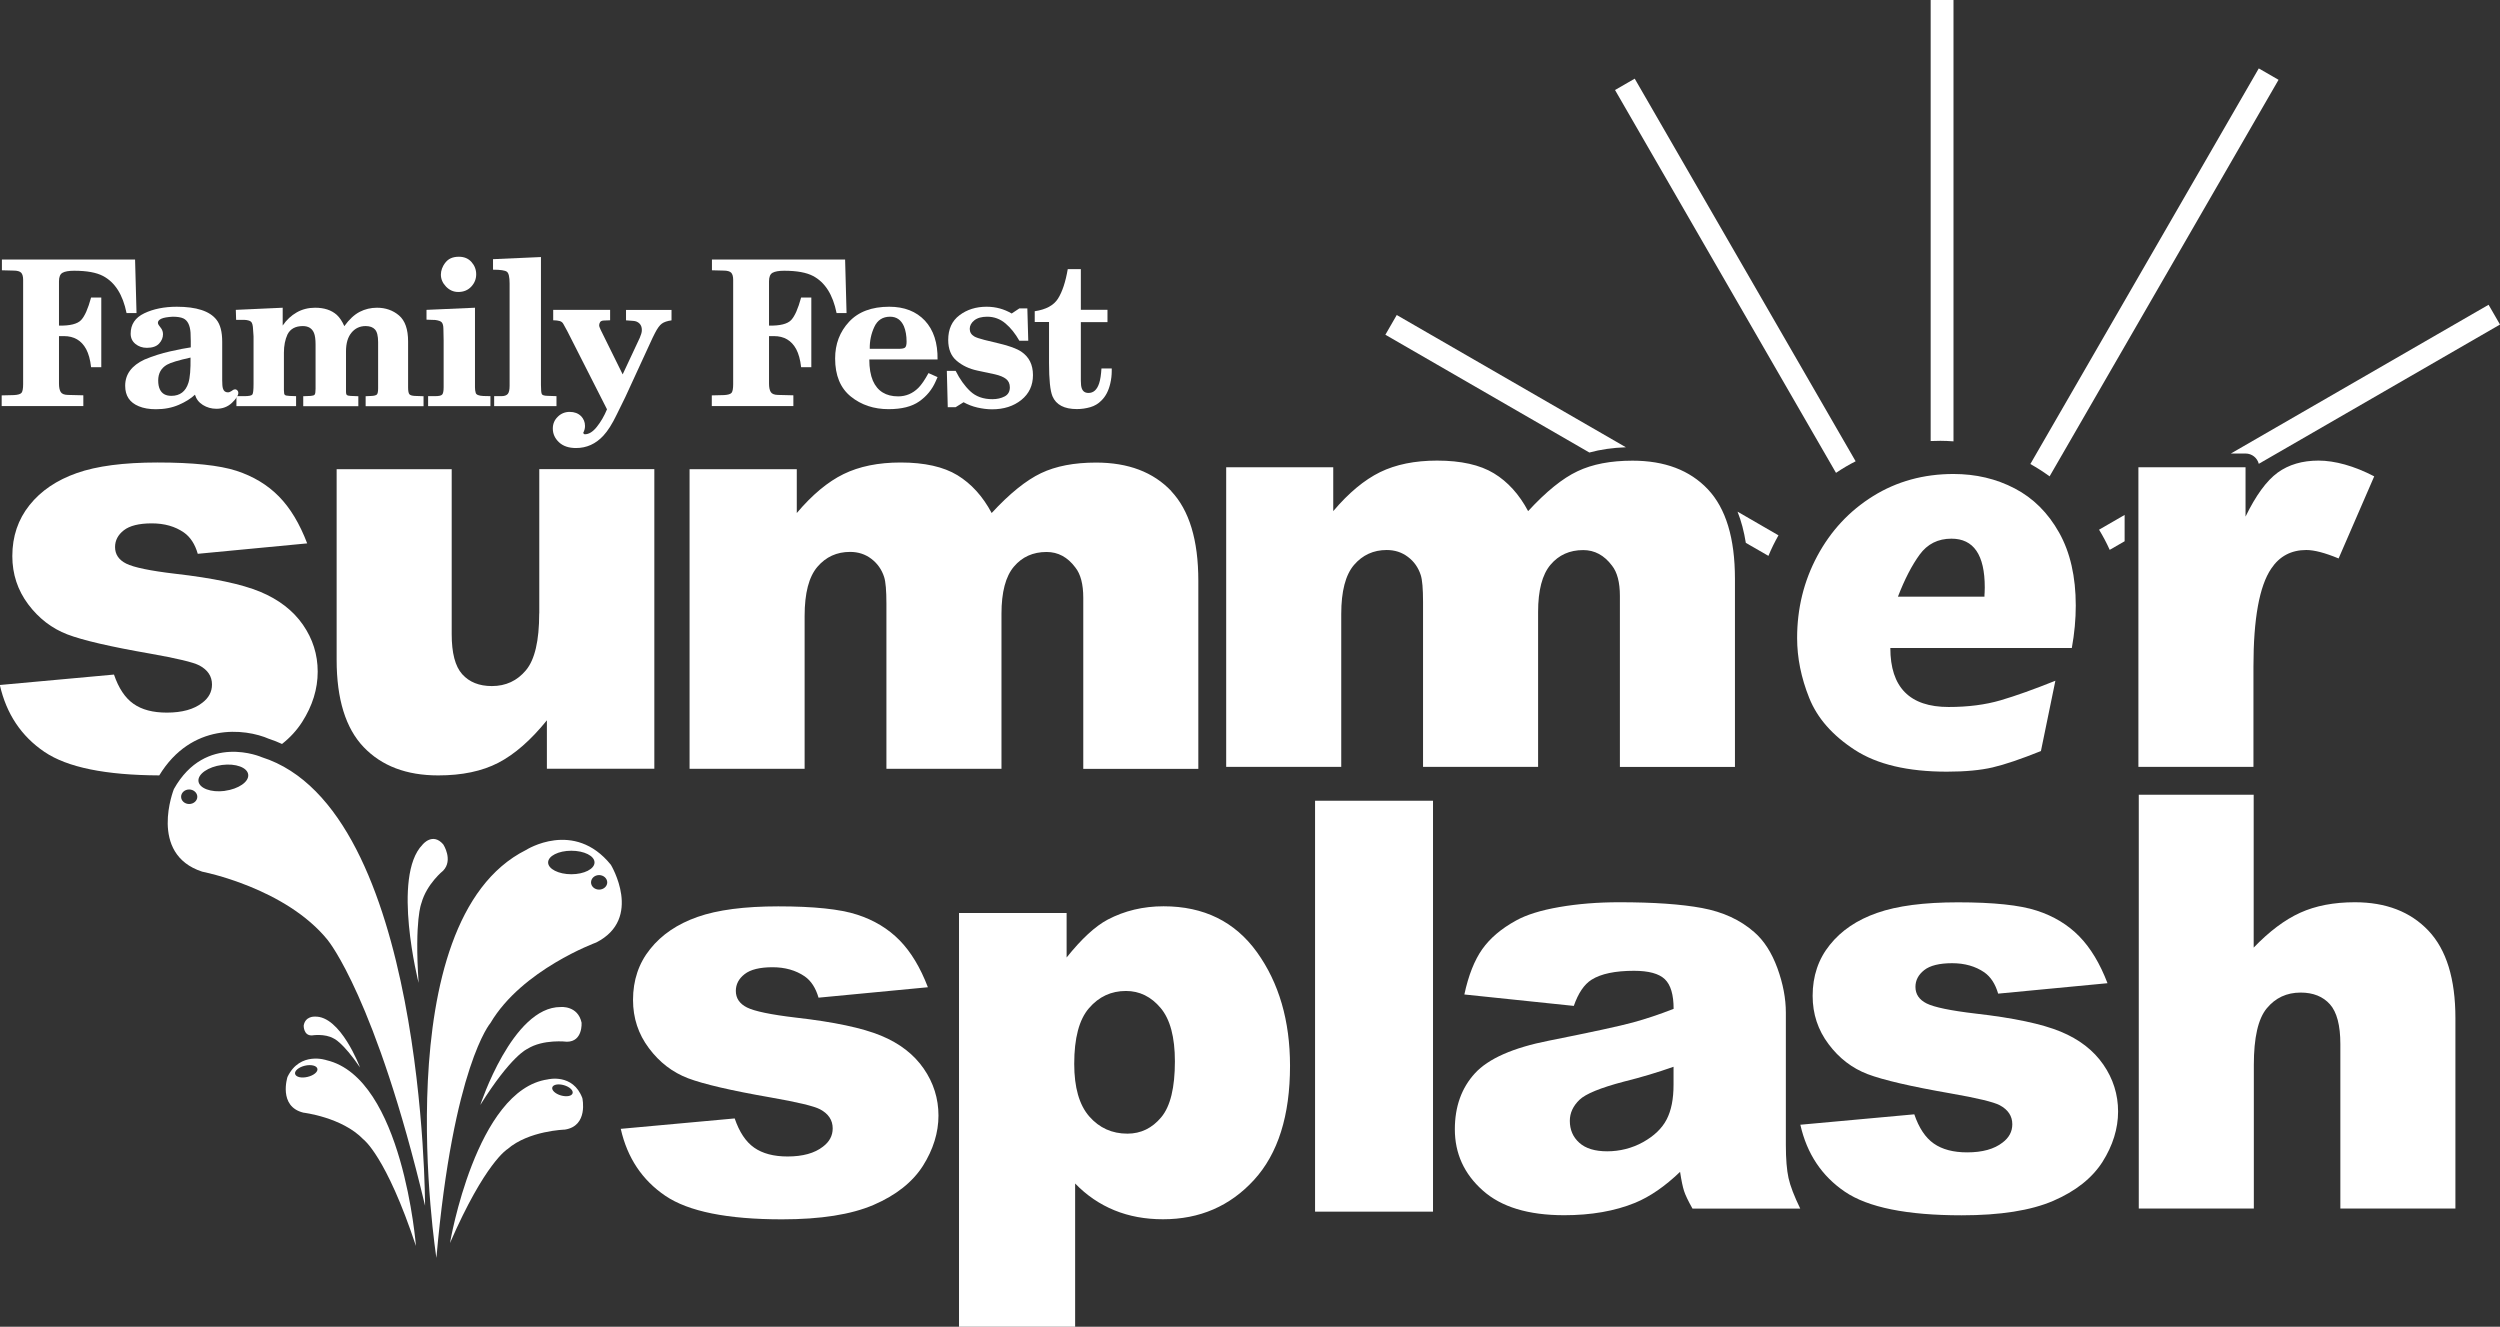 <?xml version="1.0" encoding="UTF-8"?>
<svg xmlns="http://www.w3.org/2000/svg" id="Layer_2" data-name="Layer 2" viewBox="0 0 328.54 174.35">
  <rect x="0" y="0" width="328.54" height="174.35" fill="#333333" stroke="none"/>
  <defs>
    <style>
      .cls-1 {
        fill: #fff;
        stroke-width: 0px;
      }
    </style>
  </defs>
  <g id="Layer_1-2" data-name="Layer 1">
    <g>
      <g>
        <path class="cls-1" d="m57.35,165.31s-6.92-44.25,11.78-53.61c0,0,6.31-4.04,11.15,1.95,0,0,4.27,7.06-1.93,10.21,0,0-9.75,3.56-13.89,10.57,0,0-4.89,5.62-7.11,30.87Zm21.38-48.4c.59,0,1.07-.43,1.07-.95s-.48-.96-1.07-.96-1.06.43-1.06.96.48.95,1.06.95Zm-3.65-2.02c1.68,0,3.05-.69,3.05-1.55s-1.36-1.54-3.05-1.54-3.05.69-3.05,1.54,1.37,1.55,3.05,1.55Z"></path>
        <path class="cls-1" d="m47.32,140.3s-2.56-6.87-5.98-6.7c0,0-1.22-.07-1.43,1.17,0,0-.04,1.35,1.09,1.3,0,0,1.67-.27,2.83.39,0,0,1.15.41,3.49,3.83Z"></path>
        <path class="cls-1" d="m59.14,163.34s3.4-20.15,12.85-21.49c0,0,3.31-.84,4.54,2.46,0,0,.83,3.67-2.31,4.14,0,0-4.73.13-7.54,2.57,0,0-2.93,1.73-7.54,12.33Zm16.11-19.67c.11-.37-.4-.85-1.14-1.06-.74-.21-1.42-.09-1.53.29-.11.37.4.85,1.14,1.06.74.21,1.42.09,1.53-.29Z"></path>
        <path class="cls-1" d="m63.12,145.21s4.22-12.91,10.56-12.87c0,0,2.26-.23,2.75,2.06,0,0,.18,2.5-1.93,2.5,0,0-3.12-.38-5.21.95,0,0-2.1.85-6.17,7.36Z"></path>
        <path class="cls-1" d="m47.74,149.72c-2.79-2.9-7.87-3.5-7.87-3.5-3.34-.81-2.09-4.69-2.09-4.69,1.65-3.43,5.14-2.2,5.14-2.2,10.04,2.37,11.74,24.41,11.74,24.41-3.93-11.87-6.92-14.02-6.92-14.02Zm-6.03-9.27c-.09-.41-.83-.59-1.64-.4-.81.19-1.39.68-1.29,1.08.1.41.83.59,1.64.39.81-.19,1.39-.67,1.29-1.08Z"></path>
        <path class="cls-1" d="m55.01,129.16s-3.55-13.99.51-18.15c0,0,1.33-1.69,2.74-.03,0,0,1.32,2.04-.02,3.44,0,0-2.17,1.74-2.86,4.27,0,0-.92,2.12-.37,10.46Z"></path>
        <path class="cls-1" d="m43.11,123.59c-5.57-6.93-16.54-9.04-16.54-9.04-7.12-2.32-3.72-10.85-3.72-10.85,4.18-7.46,11.56-4.19,11.56-4.19,21.46,6.82,21.45,58.94,21.45,58.94-6.49-27.27-12.75-34.85-12.75-34.85Zm-13.57-19.66c1.8-.24,3.19-1.19,3.08-2.13-.1-.94-1.65-1.51-3.46-1.27-1.8.24-3.18,1.19-3.08,2.13.11.94,1.65,1.51,3.45,1.28Zm-4.68,1.73c.59,0,1.07-.43,1.07-.95s-.48-.96-1.07-.96-1.06.43-1.06.96.48.95,1.06.95Z"></path>
      </g>
      <g>
        <path class="cls-1" d="m.22,51.96l1.63-.04c.52-.03.85-.13.99-.31.13-.18.2-.55.2-1.12v-13.72c0-.44-.09-.75-.26-.93-.17-.18-.51-.28-1-.28l-1.53-.04v-1.41h17.5l.19,7.03h-1.31c-.49-2.42-1.52-4.04-3.09-4.87-.87-.46-2.14-.69-3.79-.69-.71,0-1.23.09-1.54.27-.31.18-.46.55-.46,1.11v5.83c1.46.03,2.43-.22,2.91-.73.48-.51.91-1.5,1.31-2.96h1.34v9.16h-1.34c-.11-.99-.33-1.78-.65-2.38-.62-1.14-1.59-1.71-2.92-1.71h-.65v6.25c0,.49.08.86.23,1.1.15.24.46.37.94.38l2.03.05v1.41H.22v-1.41Z"></path>
        <path class="cls-1" d="m18.99,47.25c1.08-.45,2.19-.81,3.35-1.07,1.16-.26,2.07-.44,2.73-.53v-.82l-.03-1.11c-.07-.99-.39-1.62-.95-1.88-.33-.15-.8-.22-1.4-.22-.68.04-1.17.12-1.48.26-.31.14-.46.32-.46.55,0,.05.01.1.03.14.02.04.05.09.08.15l.34.46c.07.1.12.21.16.34.04.13.06.27.06.41,0,.44-.17.85-.51,1.22-.34.37-.88.56-1.61.56-.58,0-1.08-.17-1.5-.51-.42-.34-.63-.79-.63-1.35,0-1.22.6-2.11,1.79-2.68,1.19-.57,2.62-.86,4.27-.86,2.59,0,4.33.57,5.22,1.71.5.63.75,1.59.75,2.88v5.07c0,.5.03.86.09,1.06.1.36.32.53.65.53.08,0,.15-.01.23-.04.08-.03.16-.07.23-.12l.27-.18s.11-.04.22-.06c.11,0,.21.05.3.14.09.09.13.2.13.33,0,.34-.28.77-.83,1.3-.55.53-1.24.79-2.05.79-.66,0-1.25-.17-1.78-.5-.53-.33-.87-.78-1.04-1.35-.52.49-1.22.94-2.12,1.33-.9.39-1.9.58-3.01.58-.88,0-1.63-.13-2.25-.39-1.2-.49-1.79-1.38-1.79-2.69,0-1.52.85-2.66,2.54-3.45Zm5.77,3.06c.21-.66.3-1.76.28-3.32-1.58.35-2.61.66-3.1.94-.76.44-1.15,1.13-1.15,2.07,0,.47.07.86.22,1.17.27.57.77.85,1.51.85,1.13,0,1.88-.57,2.24-1.71Z"></path>
        <path class="cls-1" d="m31.03,42.03l-.04-1.31,6.16-.28v2.34c.51-.75,1.13-1.32,1.85-1.73.72-.41,1.53-.61,2.41-.61,1.2,0,2.14.31,2.85.94.37.34.7.83.99,1.48.64-.89,1.31-1.51,2.02-1.88.7-.36,1.46-.54,2.28-.54,1.12,0,2.09.34,2.88,1.01.8.68,1.2,1.82,1.2,3.42v6.04c0,.47.06.77.17.9.12.13.35.2.7.22l1.16.04v1.31h-7.61v-1.31l.84-.04c.3-.02.51-.08.63-.18.11-.1.17-.37.17-.8v-6.09c0-.81-.14-1.37-.41-1.66-.27-.3-.68-.45-1.23-.45-.76,0-1.38.29-1.86.87-.48.58-.72,1.39-.72,2.45v5.37c0,.18.04.31.12.37.08.07.25.11.5.12l1,.04v1.31h-7.24v-1.31l.97-.04c.27-.02.45-.07.53-.17.08-.1.12-.36.12-.78v-5.8c0-.68-.07-1.2-.21-1.53-.25-.6-.74-.9-1.46-.9-.98,0-1.65.37-2.02,1.1-.31.67-.47,1.47-.47,2.41v4.9l.03.4c0,.17.1.28.27.32.17.04.6.07,1.3.08v1.31h-7.84v-1.31h1.03c.6,0,.95-.07,1.06-.21.11-.14.16-.61.16-1.4v-6.25l-.06-.86c-.02-.58-.11-.93-.28-1.07-.17-.14-.47-.22-.91-.24h-1.03Z"></path>
        <path class="cls-1" d="m56.05,42.03v-1.31l6.37-.28v10.47c0,.26.03.5.1.73.07.23.39.37.98.4l.95.02v1.31h-8.19v-1.31h.91c.49,0,.79-.06.93-.2.13-.13.2-.45.2-.96v-6.16l-.03-1.5c0-.45-.09-.74-.23-.89-.14-.15-.42-.24-.84-.3l-1.16-.04Zm2.48-7.51c.38-.52.97-.78,1.78-.78.69,0,1.24.23,1.65.69.41.46.62,1,.62,1.62s-.22,1.16-.65,1.62c-.43.46-1,.7-1.71.7-.61,0-1.14-.23-1.6-.7-.45-.47-.68-.99-.68-1.58,0-.53.19-1.05.57-1.57Z"></path>
        <path class="cls-1" d="m64.78,34.06l6.31-.28v16.81c0,.67.04,1.07.12,1.21.08.14.33.21.76.22l1.16.04v1.31h-8.19v-1.31h.95c.38,0,.66-.09.83-.28.17-.19.25-.55.25-1.09v-13.44c0-.85-.12-1.37-.36-1.54-.24-.18-.85-.27-1.82-.27v-1.37Z"></path>
        <path class="cls-1" d="m76.35,54.67c.35.37.53.8.53,1.31,0,.16-.02.31-.06.46-.04.15-.1.3-.18.46.06.11.13.17.22.17.53,0,1.05-.32,1.57-.97.52-.65.97-1.42,1.34-2.31l-5.2-10.24-.52-.95c-.11-.22-.28-.35-.5-.41-.22-.06-.5-.1-.85-.1v-1.37h7.48v1.37l-.76.03c-.29,0-.48.08-.56.22-.08.14-.12.27-.12.4,0,.09.02.17.05.25.03.08.08.2.15.36l2.89,5.85,2.25-4.81c.07-.17.13-.35.19-.52.06-.17.08-.34.08-.5,0-.36-.1-.64-.31-.85-.21-.21-.48-.33-.83-.35l-.94-.07v-1.37h5.98v1.37c-.56.08-.98.22-1.27.43-.29.21-.59.62-.91,1.25l-.31.62-3.59,7.8-1.12,2.28c-.6,1.25-1.19,2.17-1.76,2.78-1,1.08-2.2,1.62-3.59,1.62-.95,0-1.7-.25-2.24-.76-.54-.51-.81-1.11-.81-1.8,0-.61.21-1.12.65-1.55.43-.43.96-.64,1.57-.64s1.12.19,1.48.55Z"></path>
        <path class="cls-1" d="m93.53,51.96l1.63-.04c.52-.03.85-.13.99-.31.13-.18.2-.55.2-1.12v-13.72c0-.44-.09-.75-.26-.93-.17-.18-.51-.28-1-.28l-1.53-.04v-1.41h17.5l.19,7.03h-1.31c-.49-2.42-1.52-4.04-3.09-4.87-.87-.46-2.14-.69-3.79-.69-.71,0-1.22.09-1.54.27-.31.18-.46.55-.46,1.11v5.83c1.46.03,2.43-.22,2.91-.73.48-.51.91-1.5,1.31-2.96h1.34v9.16h-1.34c-.11-.99-.33-1.78-.65-2.38-.62-1.14-1.59-1.71-2.92-1.71h-.65v6.25c0,.49.08.86.23,1.1.15.24.46.37.94.38l2.03.05v1.41h-10.72v-1.41Z"></path>
        <path class="cls-1" d="m111.58,42.29c1.22-1.32,2.99-1.98,5.28-1.98,1.98,0,3.54.61,4.69,1.83,1.14,1.23,1.69,2.93,1.66,5.1h-8.97c0,1.13.16,2.06.47,2.79.6,1.37,1.71,2.06,3.32,2.06,1.02,0,1.9-.37,2.65-1.11.42-.42.86-1.07,1.34-1.95l1.19.53-.23.52c-.48,1.11-1.21,2-2.19,2.68-.97.68-2.31,1.01-4.01,1.01-1.94,0-3.6-.55-4.97-1.66-1.37-1.11-2.06-2.77-2.06-5,0-1.9.61-3.51,1.84-4.83Zm6.54,3.55c.39,0,.66-.05.8-.15.14-.1.22-.36.22-.78,0-.8-.12-1.47-.35-2.03-.37-.84-.97-1.26-1.82-1.26-.97,0-1.66.45-2.07,1.34-.42.9-.62,1.86-.6,2.88h3.82Z"></path>
        <path class="cls-1" d="m124.55,53.49l-.12-4.75h1.16c.54,1.08,1.17,1.97,1.91,2.67.74.7,1.71,1.05,2.92,1.05.6,0,1.14-.12,1.6-.36.46-.24.69-.64.69-1.2,0-.47-.17-.84-.5-1.1-.33-.26-.82-.46-1.47-.61l-2.3-.49c-1.08-.23-1.98-.66-2.72-1.29-.74-.62-1.11-1.54-1.11-2.73,0-1.42.49-2.51,1.48-3.25.99-.75,2.18-1.12,3.56-1.12.62,0,1.2.08,1.75.23.54.15,1.06.37,1.55.66l1.01-.67h1.05l.12,4.25h-1.17c-.53-.93-1.13-1.69-1.83-2.28-.69-.58-1.49-.88-2.39-.88-.73,0-1.3.16-1.7.48-.4.32-.6.7-.6,1.12s.2.76.59.99c.23.14.68.29,1.34.46l1.9.46c1.36.32,2.34.68,2.94,1.08,1.03.69,1.54,1.72,1.54,3.08s-.51,2.45-1.53,3.27-2.3,1.23-3.85,1.23c-.61,0-1.25-.08-1.91-.23-.66-.15-1.27-.39-1.83-.7l-1.04.65h-1.05Z"></path>
        <path class="cls-1" d="m135.98,40.9c1.48-.22,2.5-.77,3.06-1.66.56-.89.99-2.18,1.28-3.87h1.72v5.34h3.5v1.62h-3.5v7.7c0,.46.04.8.13,1.03.15.39.44.58.88.58.65,0,1.12-.42,1.4-1.28.15-.46.25-1.11.3-1.94h1.35v.34c0,.54-.06,1.08-.19,1.63-.22.96-.61,1.71-1.17,2.25-.41.42-.9.71-1.46.87-.56.16-1.15.25-1.76.25-1.66,0-2.73-.56-3.21-1.69-.3-.72-.45-2.18-.45-4.38v-5.37h-1.88v-1.44Z"></path>
      </g>
      <path class="cls-1" d="m272.79,79.57c0,1.8-.17,3.66-.52,5.59h-23.85c0,5.17,2.55,7.75,7.66,7.75,2.54,0,4.82-.29,6.83-.88,2.01-.59,4.41-1.45,7.2-2.57l-1.9,9.24c-2.64,1.06-4.76,1.78-6.35,2.15-1.59.37-3.6.56-6.01.56-5.13,0-9.16-.95-12.1-2.86-2.94-1.91-4.93-4.18-5.99-6.83-1.06-2.65-1.59-5.27-1.59-7.87,0-3.88.88-7.48,2.65-10.78,1.77-3.3,4.21-5.93,7.33-7.87,3.12-1.94,6.65-2.91,10.57-2.91,2.94,0,5.62.63,8.05,1.9,2.43,1.27,4.37,3.2,5.83,5.8,1.46,2.6,2.19,5.8,2.19,9.59Zm-12-1.16c0-.17,0-.34.02-.5.01-.16.02-.4.02-.72,0-4.27-1.46-6.4-4.38-6.4-1.77,0-3.16.7-4.18,2.1-1.02,1.4-1.97,3.24-2.85,5.52h11.37Z"></path>
      <g>
        <path class="cls-1" d="m256.72,58V0h-3v57.96c.42-.02.85-.03,1.28-.03.58,0,1.15.03,1.72.07Z"></path>
        <path class="cls-1" d="m214.84,10.33l-2.6,1.5,29.04,50.31c.83-.56,1.69-1.07,2.58-1.52l-29.03-50.28Z"></path>
        <path class="cls-1" d="m299.44,10.49l-2.6-1.5-30.02,51.99c.88.49,1.72,1.03,2.53,1.62l30.08-52.1Z"></path>
        <g>
          <path class="cls-1" d="m183.56,41.39l-1.5,2.6,26.81,15.48c1.45-.4,3.05-.63,4.8-.69l-30.11-17.38Z"></path>
          <path class="cls-1" d="m233.72,70.35l-5.38-3.11c.49,1.23.85,2.6,1.09,4.1l2.97,1.71c.38-.93.83-1.83,1.32-2.7Z"></path>
        </g>
        <g>
          <path class="cls-1" d="m296.83,60.96l31.71-18.31-1.5-2.6-33.87,19.55h1.93c.84,0,1.54.57,1.74,1.35Z"></path>
          <path class="cls-1" d="m275.85,69.61c.52.85.99,1.74,1.4,2.65l1.96-1.13v-3.46l-3.36,1.94Z"></path>
        </g>
      </g>
      <g>
        <g>
          <path class="cls-1" d="m81.55,148.35l15-1.37c.61,1.79,1.46,3.07,2.56,3.84,1.1.77,2.56,1.16,4.39,1.16,2,0,3.55-.43,4.65-1.29.85-.64,1.28-1.44,1.28-2.4,0-1.08-.55-1.92-1.66-2.51-.8-.42-2.95-.94-6.45-1.55-5.23-.91-8.87-1.76-10.9-2.53-2.04-.78-3.75-2.09-5.14-3.95-1.39-1.85-2.09-3.96-2.09-6.34,0-2.59.75-4.83,2.26-6.7,1.5-1.88,3.57-3.28,6.21-4.21s6.18-1.39,10.61-1.39c4.68,0,8.14.36,10.37,1.09,2.23.72,4.09,1.85,5.58,3.37s2.73,3.58,3.72,6.17l-14.37,1.37c-.37-1.27-.97-2.21-1.82-2.8-1.17-.8-2.58-1.2-4.23-1.2s-2.9.3-3.67.91c-.77.6-1.15,1.34-1.15,2.2,0,.96.49,1.69,1.47,2.18.98.49,3.12.94,6.43,1.33,5.01.57,8.73,1.36,11.18,2.37,2.44,1.01,4.31,2.45,5.61,4.33,1.29,1.87,1.94,3.93,1.94,6.17s-.69,4.47-2.05,6.62c-1.37,2.14-3.53,3.85-6.47,5.12-2.95,1.27-6.96,1.9-12.04,1.9-7.18,0-12.29-1.03-15.33-3.09-3.04-2.06-5-4.99-5.86-8.79Z"></path>
          <path class="cls-1" d="m126.03,174.35v-54.37h14.14v5.85c1.96-2.45,3.76-4.11,5.4-4.98,2.21-1.16,4.66-1.75,7.34-1.75,5.29,0,9.38,2.01,12.28,6.04,2.89,4.03,4.34,9,4.34,14.93,0,6.55-1.58,11.54-4.73,14.99-3.16,3.45-7.14,5.17-11.96,5.17-2.34,0-4.46-.39-6.39-1.18-1.93-.79-3.65-1.96-5.16-3.52v18.82h-15.25Zm15.14-34.55c0,3.11.66,5.41,1.98,6.92s2.99,2.26,5.01,2.26c1.77,0,3.25-.72,4.45-2.16,1.2-1.44,1.79-3.89,1.79-7.34,0-3.18-.62-5.52-1.87-7.01-1.25-1.49-2.77-2.24-4.56-2.24-1.95,0-3.56.75-4.86,2.26-1.3,1.5-1.94,3.95-1.94,7.32Z"></path>
        </g>
        <g>
          <path class="cls-1" d="m206.81,132.19l-14.37-1.5c.54-2.52,1.33-4.5,2.35-5.95,1.03-1.45,2.5-2.7,4.43-3.76,1.38-.77,3.28-1.36,5.71-1.78s5.04-.63,7.86-.63c4.52,0,8.15.25,10.89.76,2.74.51,5.03,1.56,6.86,3.17,1.28,1.11,2.29,2.69,3.04,4.73.74,2.04,1.11,3.98,1.11,5.84v17.38c0,1.86.12,3.31.35,4.36.23,1.05.75,2.39,1.54,4.02h-14.16c-.57-1.01-.94-1.79-1.11-2.32-.17-.53-.35-1.37-.52-2.51-1.98,1.9-3.95,3.26-5.91,4.07-2.67,1.09-5.78,1.63-9.32,1.63-4.71,0-8.28-1.08-10.71-3.26-2.44-2.17-3.66-4.85-3.66-8.03,0-2.98.88-5.44,2.64-7.36,1.76-1.92,5-3.36,9.73-4.29,5.67-1.13,9.35-1.93,11.03-2.39,1.68-.46,3.47-1.05,5.35-1.79,0-1.85-.38-3.15-1.15-3.89-.77-.74-2.12-1.11-4.05-1.11-2.48,0-4.34.39-5.58,1.17-.97.61-1.75,1.76-2.34,3.45Zm13.12,8c-2.09.74-4.26,1.39-6.52,1.95-3.08.81-5.03,1.61-5.84,2.39-.84.81-1.27,1.73-1.27,2.76,0,1.18.41,2.14,1.25,2.89.83.75,2.05,1.12,3.67,1.12s3.26-.4,4.71-1.21c1.45-.81,2.48-1.8,3.09-2.97.61-1.17.91-2.68.91-4.55v-2.39Z"></path>
          <path class="cls-1" d="m236.57,147.81l15-1.37c.61,1.79,1.46,3.07,2.56,3.84,1.1.77,2.56,1.16,4.39,1.16,2,0,3.55-.43,4.65-1.29.85-.64,1.28-1.44,1.28-2.4,0-1.08-.55-1.92-1.66-2.51-.8-.42-2.95-.94-6.45-1.55-5.23-.91-8.87-1.76-10.9-2.53-2.04-.78-3.75-2.09-5.14-3.95-1.39-1.85-2.09-3.96-2.09-6.34,0-2.59.75-4.83,2.26-6.7,1.5-1.88,3.57-3.28,6.21-4.2,2.64-.93,6.18-1.39,10.61-1.39,4.68,0,8.14.36,10.37,1.09,2.23.72,4.09,1.85,5.58,3.37s2.73,3.58,3.72,6.17l-14.37,1.37c-.37-1.27-.97-2.2-1.82-2.8-1.17-.8-2.58-1.2-4.23-1.2s-2.9.3-3.67.91-1.15,1.34-1.15,2.2c0,.96.49,1.69,1.47,2.18.98.49,3.12.94,6.43,1.33,5.01.57,8.73,1.36,11.18,2.37,2.44,1.01,4.31,2.45,5.61,4.33,1.29,1.87,1.94,3.93,1.94,6.17s-.69,4.47-2.05,6.62c-1.37,2.14-3.53,3.85-6.47,5.12-2.95,1.27-6.96,1.9-12.04,1.9-7.18,0-12.29-1.03-15.33-3.09-3.04-2.06-5-4.99-5.86-8.79Z"></path>
          <path class="cls-1" d="m281.05,104.44h15.12v20.09c2.05-2.13,4.08-3.66,6.11-4.58,2.02-.92,4.42-1.38,7.18-1.38,4.1,0,7.32,1.25,9.68,3.74,2.36,2.5,3.54,6.32,3.54,11.49v25.02h-15.12v-21.61c0-2.46-.46-4.21-1.37-5.23-.91-1.02-2.2-1.54-3.85-1.54-1.83,0-3.31.69-4.45,2.07-1.14,1.38-1.7,3.86-1.7,7.44v18.87h-15.12v-54.37Z"></path>
        </g>
        <rect class="cls-1" x="172.82" y="105.23" width="15.5" height="54"></rect>
      </g>
      <path class="cls-1" d="m161.12,61.41h14.09v5.76c2.03-2.4,4.08-4.1,6.15-5.12,2.07-1.01,4.57-1.52,7.49-1.52,3.15,0,5.64.56,7.47,1.67,1.83,1.11,3.33,2.77,4.5,4.97,2.37-2.57,4.53-4.32,6.49-5.24,1.95-.93,4.36-1.39,7.23-1.39,4.23,0,7.53,1.25,9.9,3.76,2.37,2.51,3.56,6.43,3.56,11.77v24.72h-15.12v-22.48c0-1.78-.35-3.11-1.04-3.98-1.02-1.36-2.28-2.04-3.78-2.04-1.78,0-3.21.64-4.3,1.93-1.09,1.29-1.63,3.36-1.63,6.2v20.36h-15.12v-21.68c0-1.73-.1-2.9-.3-3.52-.32-.99-.88-1.79-1.68-2.39-.8-.61-1.73-.91-2.8-.91-1.74,0-3.17.66-4.29,1.96-1.12,1.31-1.68,3.46-1.68,6.45v20.09h-15.12v-39.37Z"></path>
      <path class="cls-1" d="m281.01,61.41h14.09v6.48c1.36-2.8,2.77-4.72,4.22-5.78,1.45-1.05,3.24-1.58,5.37-1.58s4.67.69,7.32,2.07l-4.68,10.79c-1.79-.74-3.2-1.11-4.24-1.11-1.98,0-3.52.81-4.61,2.44-1.56,2.29-2.34,6.59-2.34,12.88v13.18h-15.12v-39.37Z"></path>
      <path class="cls-1" d="m35.4,97.11c.57.19,1.12.41,1.66.66,1.08-.85,1.95-1.81,2.64-2.88,1.37-2.14,2.05-4.35,2.05-6.62s-.65-4.3-1.94-6.17c-1.3-1.87-3.17-3.31-5.61-4.33-2.44-1.01-6.17-1.8-11.18-2.37-3.31-.39-5.45-.84-6.43-1.33-.98-.49-1.47-1.22-1.47-2.18,0-.86.38-1.6,1.15-2.2.77-.6,1.99-.91,3.67-.91s3.07.4,4.23,1.2c.85.6,1.46,1.54,1.82,2.8l14.38-1.37c-.99-2.59-2.22-4.65-3.72-6.17-1.49-1.52-3.35-2.64-5.58-3.37-2.23-.72-5.69-1.09-10.37-1.09-4.44,0-7.98.46-10.61,1.39-2.64.93-4.71,2.33-6.21,4.21-1.5,1.88-2.26,4.11-2.26,6.7,0,2.37.7,4.48,2.09,6.34,1.39,1.85,3.11,3.17,5.14,3.95,2.04.78,5.67,1.62,10.9,2.53,3.5.62,5.65,1.13,6.45,1.55,1.11.59,1.66,1.43,1.66,2.51,0,.96-.43,1.76-1.28,2.4-1.1.86-2.65,1.29-4.65,1.29-1.83,0-3.29-.38-4.39-1.16-1.1-.77-1.95-2.05-2.56-3.84l-15,1.37c.86,3.8,2.82,6.73,5.86,8.79,3.01,2.04,8.04,3.06,15.09,3.09,4.22-6.93,11.23-6.21,14.45-4.79Z"></path>
      <path class="cls-1" d="m70.86,80.62c0,3.59-.58,6.07-1.74,7.46-1.16,1.39-2.65,2.08-4.48,2.08-1.67,0-2.97-.52-3.9-1.56s-1.38-2.79-1.38-5.27v-21.67h-15.12v25.05c0,5.16,1.18,8.99,3.55,11.47,2.37,2.48,5.63,3.72,9.8,3.72,3.12,0,5.76-.55,7.9-1.66,2.14-1.11,4.27-2.97,6.38-5.58v6.36h14.12v-39.37h-15.12v18.96Z"></path>
      <path class="cls-1" d="m153.94,64.55c-2.37-2.51-5.67-3.76-9.9-3.76-2.87,0-5.28.46-7.23,1.39-1.95.93-4.12,2.67-6.49,5.24-1.17-2.2-2.67-3.85-4.5-4.97-1.83-1.11-4.32-1.67-7.47-1.67-2.93,0-5.42.51-7.49,1.52-2.07,1.01-4.12,2.72-6.15,5.12v-5.76h-14.09v39.37h15.12v-20.09c0-2.99.56-5.14,1.68-6.45,1.12-1.31,2.55-1.96,4.29-1.96,1.07,0,2,.3,2.8.91.8.61,1.36,1.4,1.68,2.39.2.62.3,1.79.3,3.52v21.68h15.12v-20.36c0-2.85.54-4.91,1.63-6.2,1.09-1.29,2.52-1.93,4.3-1.93,1.51,0,2.77.68,3.78,2.04.69.87,1.04,2.19,1.04,3.98v22.48h15.12v-24.72c0-5.34-1.19-9.26-3.56-11.77Z"></path>
    </g>
  </g>
</svg>
